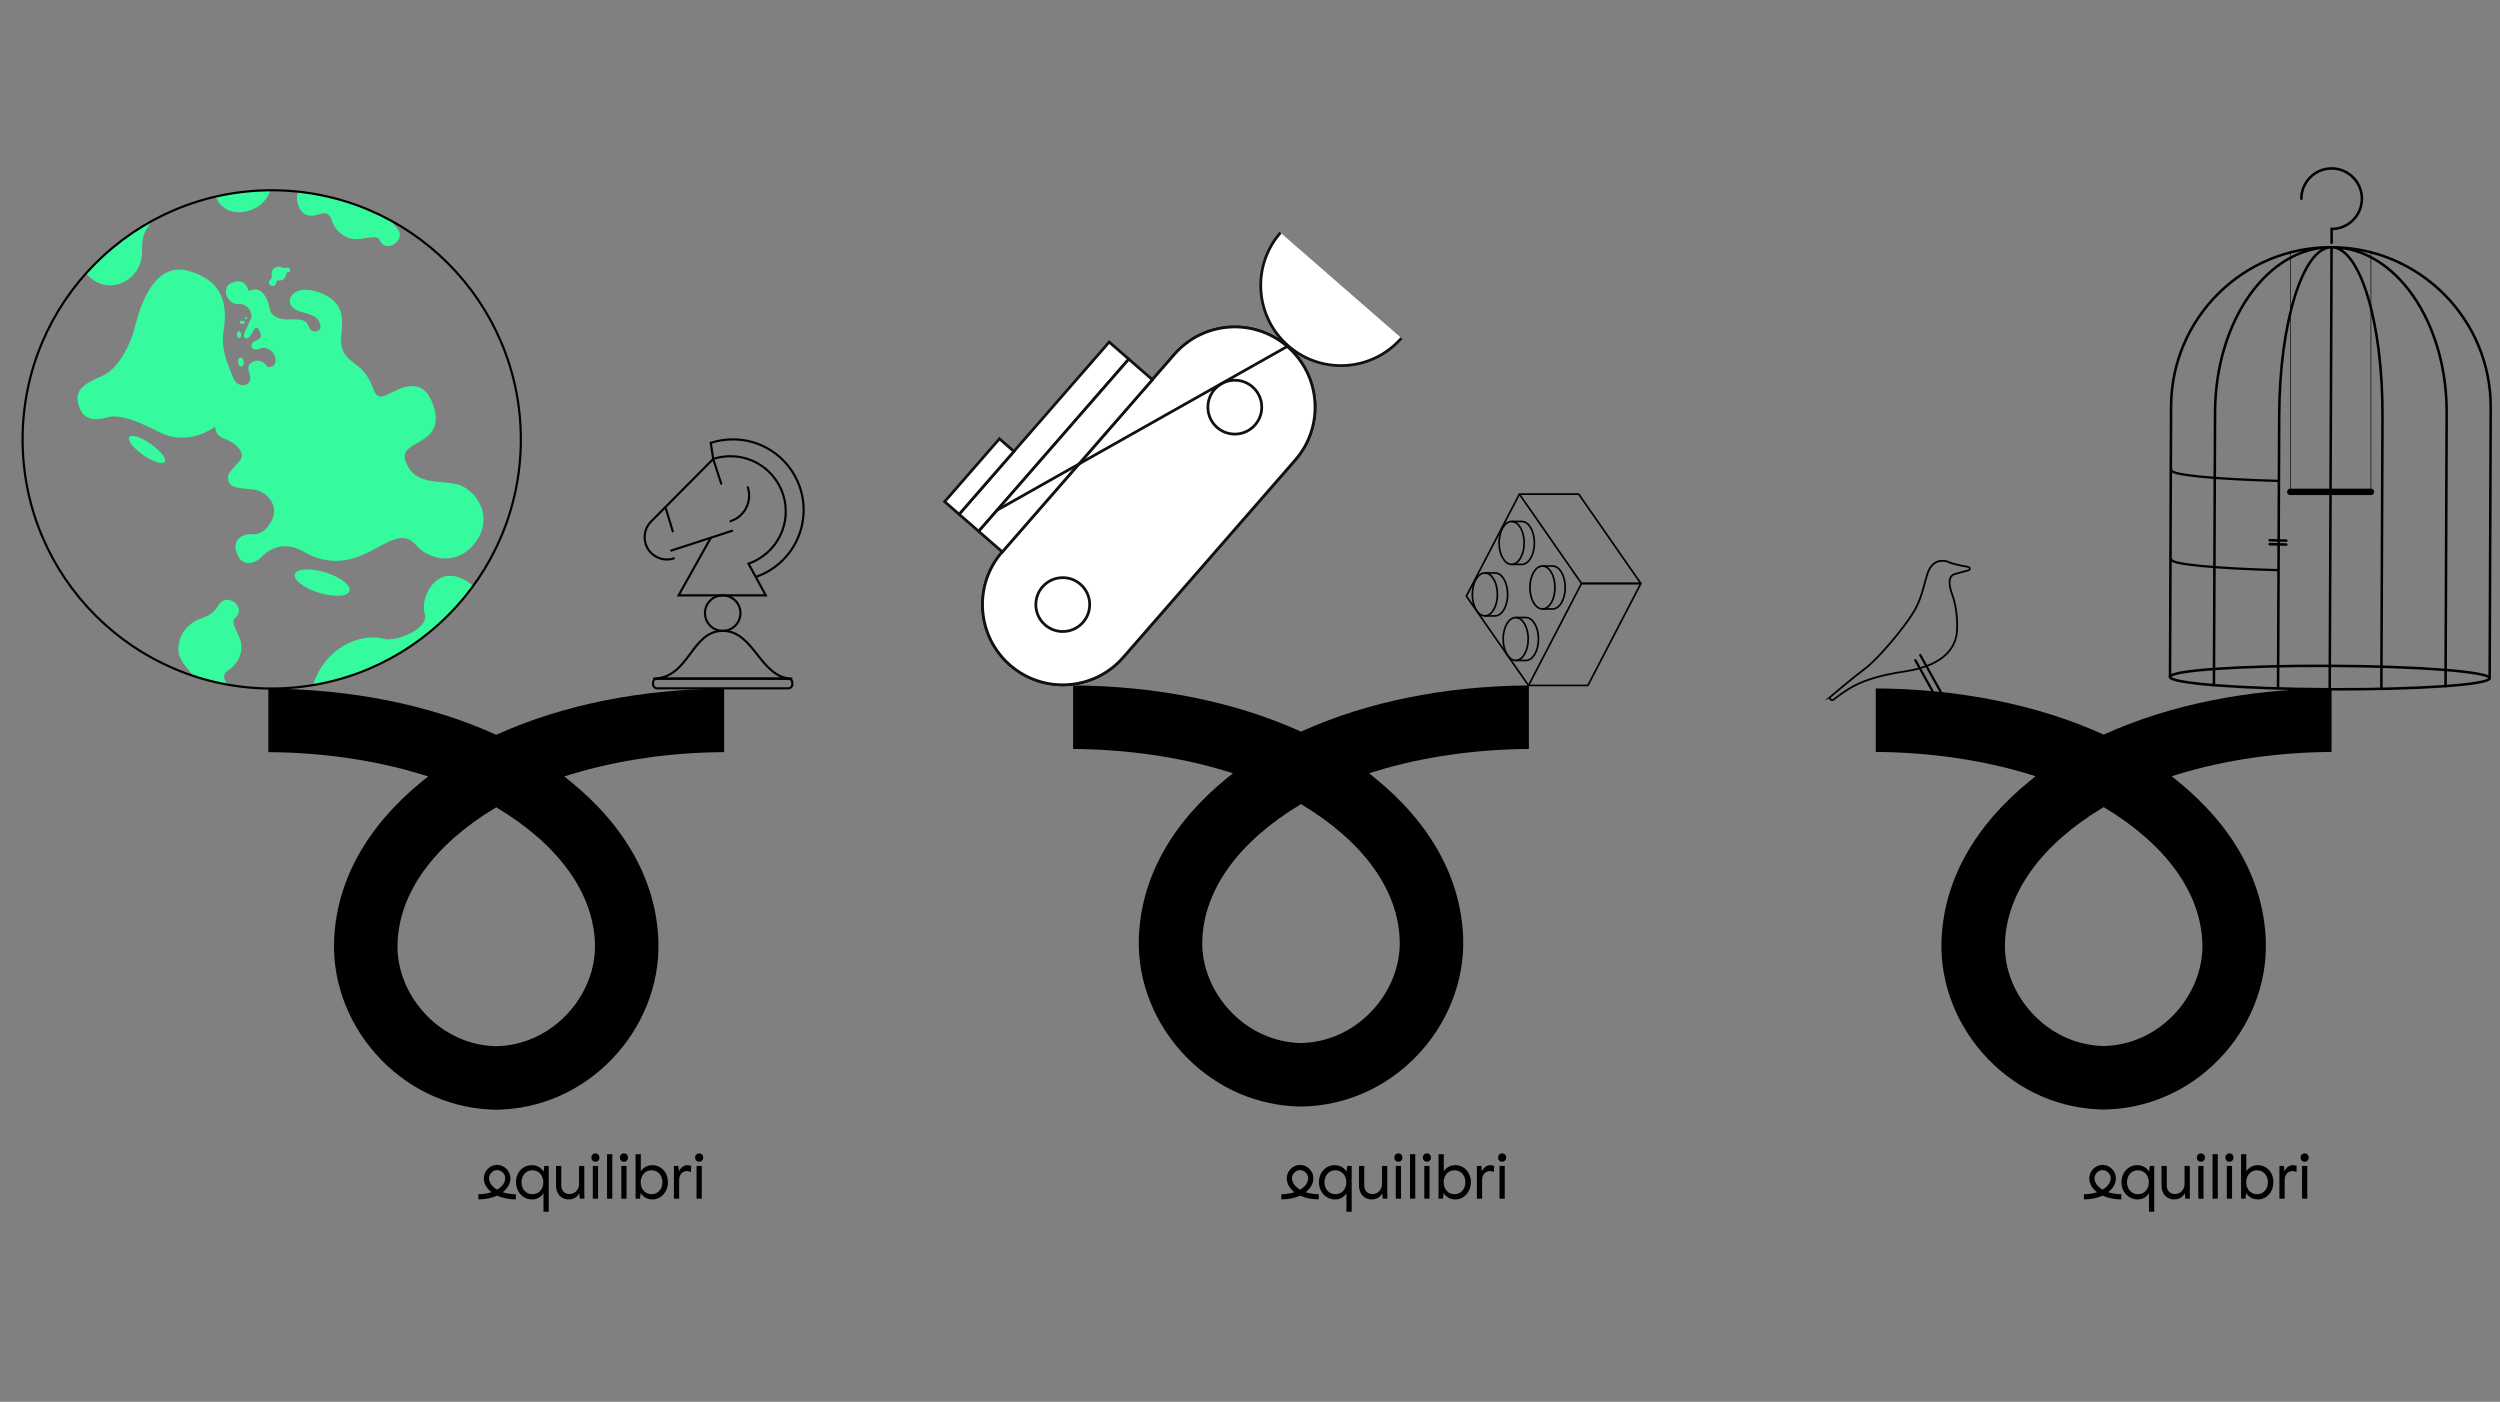 <?xml version="1.0" encoding="UTF-8"?> <svg xmlns="http://www.w3.org/2000/svg" xmlns:xlink="http://www.w3.org/1999/xlink" id="Livello_1" viewBox="0 0 486.017 272.516"><rect x="0" y="0" width="486.017" height="272.516" fill="#808080" stroke="none"/><defs><style> .cls-1 { stroke-width: .497px; } .cls-1, .cls-2, .cls-3, .cls-4, .cls-5, .cls-6, .cls-7, .cls-8, .cls-9, .cls-10 { stroke-miterlimit: 10; } .cls-1, .cls-2, .cls-3, .cls-4, .cls-5, .cls-6, .cls-11, .cls-8, .cls-9 { stroke: #000; } .cls-1, .cls-2, .cls-3, .cls-4, .cls-5, .cls-6, .cls-11, .cls-8, .cls-9, .cls-10 { fill: none; } .cls-1, .cls-2, .cls-3, .cls-4, .cls-5, .cls-6, .cls-8 { stroke-linecap: round; } .cls-12 { fill: #36fa9e; } .cls-2 { stroke-width: .354px; } .cls-3 { stroke-width: .419px; } .cls-4 { stroke-width: .449px; } .cls-5 { stroke-width: .443px; } .cls-6 { stroke-width: 1.25px; } .cls-7 { fill: #fff; } .cls-7, .cls-10 { stroke: #13100d; stroke-width: .54px; } .cls-11 { stroke-linejoin: round; stroke-width: .33px; } .cls-8 { stroke-width: .125px; } .cls-9 { stroke-width: .425px; } .cls-13 { clip-path: url(#clippath); } </style><clipPath id="clippath"><circle class="cls-9" cx="52.825" cy="85.422" r="48.432"></circle></clipPath></defs><path d="M453.271,146.182v-12.348c-16.125.091-31.326,3.145-44.002,8.845l-.303.136-.303-.136c-12.676-5.7-27.877-8.754-44.002-8.845v12.348c10.437.066,20.708,1.556,29.747,4.317l1.326.406-1.078.872c-10.938,8.852-16.893,19.683-17.22,31.323-.236,8.318,3.095,16.655,9.14,22.871,6.002,6.172,13.936,9.616,22.381,9.731h0s.005,0,.008,0c.003,0,.005,0,.008,0h0c8.445-.116,16.379-3.56,22.381-9.732,6.045-6.216,9.376-14.553,9.14-22.871-.327-11.64-6.282-22.471-17.22-31.323l-1.078-.872,1.326-.406c9.039-2.762,19.31-4.251,29.747-4.317ZM428.159,183.448c.139,5.004-1.923,10.075-5.657,13.918-3.653,3.76-8.445,5.876-13.536,5.99-5.091-.113-9.883-2.23-13.536-5.99-3.735-3.842-5.797-8.914-5.657-13.918.28-9.858,7.058-19.261,19.086-26.477l.107-.065.107.065c12.028,7.216,18.806,16.619,19.086,26.477Z"></path><g><path class="cls-1" d="M483.991,131.851c-.005,1.259-13.92,2.221-31.08,2.15-17.16-.072-31.066-1.15-31.061-2.409s13.92-2.221,31.08-2.15,31.066,1.15,31.061,2.409"></path><path class="cls-5" d="M442.852,110.84c-12.056-.334-20.689-1.135-20.686-2.034"></path><path class="cls-5" d="M442.918,93.493c-12.07-.334-20.716-1.135-20.712-2.035"></path><path class="cls-1" d="M453.27,48.064l-.358,85.937M462.953,133.834l.221-52.883c.076-18.14-4.359-32.864-9.905-32.887s-10.103,14.663-10.179,32.646l-.221,53.092M475.435,133.386l.215-53.062c.074-17.765-9.946-32.209-22.381-32.26-12.434-.052-22.575,14.308-22.649,32.073l-.215,53.062M484.006,131.851l.204-52.588c.072-17.16-13.781-31.128-30.941-31.2-17.16-.072-31.129,13.781-31.2,30.941l-.204,52.588"></path><line class="cls-1" x1="441.236" y1="105.024" x2="444.468" y2="105.106"></line><path class="cls-1" d="M447.4,38.631c0-3.25,2.634-5.884,5.884-5.884s5.884,2.634,5.884,5.884-2.634,5.884-5.884,5.884v2.682"></path><line class="cls-1" x1="441.236" y1="105.783" x2="444.468" y2="105.864"></line></g><line class="cls-6" x1="460.928" y1="95.623" x2="445.253" y2="95.623"></line><line class="cls-8" x1="445.253" y1="95.623" x2="445.253" y2="48.963"></line><line class="cls-8" x1="460.928" y1="95.623" x2="460.928" y2="49.162"></line><path d="M297.229,145.603v-12.348c-16.125.091-31.326,3.145-44.002,8.845l-.303.136-.303-.136c-12.676-5.7-27.877-8.754-44.002-8.845v12.348c10.437.066,20.708,1.556,29.747,4.317l1.326.406-1.078.872c-10.938,8.852-16.893,19.683-17.22,31.323-.236,8.318,3.095,16.655,9.14,22.871,6.002,6.172,13.936,9.616,22.381,9.731h0s.005,0,.008,0c.003,0,.005,0,.008,0h0c8.445-.116,16.379-3.56,22.381-9.732,6.045-6.216,9.376-14.553,9.14-22.871-.327-11.64-6.282-22.471-17.22-31.323l-1.078-.872,1.326-.406c9.039-2.762,19.31-4.251,29.747-4.317ZM272.117,182.869c.139,5.004-1.923,10.075-5.657,13.918-3.653,3.76-8.445,5.876-13.536,5.99-5.091-.113-9.883-2.23-13.536-5.99-3.735-3.842-5.797-8.914-5.657-13.918.28-9.858,7.058-19.261,19.086-26.477l.107-.065.107.065c12.028,7.216,18.806,16.619,19.086,26.477Z"></path><g><g><path class="cls-7" d="M196.359,129.292c-6.493-5.659-7.169-15.511-1.511-22.004h0l33.451-38.379c5.66-6.494,15.512-7.17,22.006-1.51,6.494,5.66,7.169,15.512,1.51,22.006l-33.451,38.379h0c-5.66,6.493-15.511,7.168-22.004,1.509Z"></path><path class="cls-7" d="M196.359,129.292c-6.493-5.659-7.169-15.511-1.511-22.004h0l33.451-38.379c5.66-6.494,15.512-7.17,22.006-1.51,6.494,5.66,7.169,15.512,1.51,22.006l-33.451,38.379h0c-5.66,6.493-15.511,7.168-22.004,1.509Z"></path><circle class="cls-7" cx="240.057" cy="79.157" r="5.235"></circle><circle class="cls-7" cx="206.607" cy="117.535" r="5.235"></circle><rect class="cls-7" x="180.745" y="82.37" width="44.406" height="5.05" transform="translate(400.292 -12.318) rotate(131.075)"></rect><rect class="cls-7" x="182.271" y="90.774" width="16.212" height="3.727" transform="translate(-4.545 175.286) rotate(-48.925)"></rect><rect class="cls-7" x="184.944" y="85.515" width="44.406" height="6.079" transform="translate(4.285 186.528) rotate(-48.925)"></rect></g><path class="cls-7" d="M248.934,45.234h0c-5.658,6.494-4.982,16.345,1.511,22.004,6.493,5.66,16.345,4.984,22.004-1.509h0"></path><line class="cls-10" x1="193.866" y1="99.166" x2="250.445" y2="67.238"></line></g><g><line class="cls-4" x1="373.312" y1="127.346" x2="378.118" y2="136.002"></line><line class="cls-4" x1="372.355" y1="128.348" x2="376.604" y2="136.002"></line><path class="cls-2" d="M355.89,135.419h0s4.369-3.715,6.681-5.426,7.409-7.61,9.503-11.105c2.094-3.495,2.137-7.283,3.368-8.803,1.231-1.52,2.956-1.054,3.525-.765s2.515.7,3.532.862c.534.085.624.585.087.725-.235.062-1.613.407-2.562.683-.971.283-1.467,1.45-.484,4.042,1.016,2.68,1.108,6.704.769,8.084-.325,1.32-1.395,5.522-9.935,6.803-8.54,1.281-11.044,3.316-13.95,5.506h0c-.07.057-.159.093-.257.093-.224,0-.405-.181-.405-.405,0-.117.051-.222.131-.296Z"></path></g><g><path class="cls-11" d="M293.871,101.378h1.989c1.345,0,2.435,1.868,2.435,4.173s-1.09,4.173-2.435,4.173h-1.989"></path><g><ellipse class="cls-11" cx="299.862" cy="114.217" rx="2.435" ry="4.173"></ellipse><path class="cls-11" d="M299.862,110.044h1.989c1.345,0,2.435,1.868,2.435,4.173s-1.09,4.173-2.435,4.173h-1.989"></path></g><ellipse class="cls-11" cx="293.871" cy="105.551" rx="2.435" ry="4.173"></ellipse><g><ellipse class="cls-11" cx="288.671" cy="115.559" rx="2.435" ry="4.173"></ellipse><path class="cls-11" d="M288.671,111.386h1.989c1.345,0,2.435,1.868,2.435,4.173s-1.09,4.173-2.435,4.173h-1.989"></path></g><g><ellipse class="cls-11" cx="294.662" cy="124.225" rx="2.435" ry="4.173"></ellipse><path class="cls-11" d="M294.662,120.052h1.989c1.345,0,2.435,1.868,2.435,4.173s-1.09,4.173-2.435,4.173h-1.989"></path></g><polygon class="cls-11" points="295.381 96.065 306.917 96.065 318.994 113.431 307.458 113.431 295.381 96.065"></polygon><polygon class="cls-11" points="297.164 133.25 308.7 133.25 318.994 113.431 307.458 113.431 297.164 133.25"></polygon><polyline class="cls-11" points="295.381 96.065 285.067 115.886 297.145 133.253"></polyline></g><g><g><path d="M100.315,229.822c0-1.933,1.348-3.306,3.065-3.306,1.005,0,1.806.471,2.302,1.246l.127-1.094h.865v8.902h-1.017v-3.586c-.496.75-1.272,1.195-2.225,1.195-1.64,0-3.116-1.335-3.116-3.357ZM103.533,232.162c1.221,0,2.098-.966,2.098-2.314,0-1.361-.903-2.34-2.149-2.34-1.221,0-2.098.979-2.098,2.34,0,1.348.903,2.314,2.149,2.314Z"></path><path d="M112.727,233.027l-.127-1.081c-.28.738-1.094,1.234-2.06,1.234-1.412,0-2.442-1.106-2.442-2.62v-3.891h1.017v3.79c0,.966.623,1.679,1.577,1.679,1.005,0,1.882-.776,1.882-1.984v-3.484h1.017v5.087l.025,1.272h-.89Z"></path><path d="M115.754,224.226c.458,0,.788.343.788.814s-.331.814-.788.814-.788-.343-.788-.814.331-.814.788-.814ZM116.263,226.668v6.358h-1.017v-6.358h1.017Z"></path><path d="M119.035,224.379v8.647h-1.017v-8.647h1.017Z"></path><path d="M121.298,224.226c.458,0,.788.343.788.814s-.331.814-.788.814-.788-.343-.788-.814.331-.814.788-.814ZM121.807,226.668v6.358h-1.017v-6.358h1.017Z"></path><path d="M124.554,231.946l-.127,1.081h-.865v-8.647h1.017v3.319c.496-.738,1.284-1.183,2.238-1.183,1.729,0,3.027,1.412,3.027,3.306s-1.31,3.357-3.027,3.357c-.966,0-1.768-.458-2.264-1.234ZM126.665,232.162c1.221,0,2.111-.966,2.111-2.314,0-1.361-.89-2.34-2.111-2.34s-2.111.979-2.111,2.34c0,1.348.89,2.314,2.111,2.314Z"></path><path d="M131.014,226.668h.865l.127,1.056c.305-.738.916-1.208,1.653-1.208.254,0,.496.064.712.153l-.051,1.195c-.254-.153-.56-.204-.763-.204-.89,0-1.526.712-1.526,1.704v3.662h-1.017v-6.358Z"></path><path d="M135.923,224.226c.458,0,.788.343.788.814s-.331.814-.788.814-.788-.343-.788-.814.331-.814.788-.814ZM136.432,226.668v6.358h-1.017v-6.358h1.017Z"></path></g><path d="M93.006,232.164v1.013c1.323-.007,2.571-.258,3.611-.726l.025-.011.025.011c1.04.468,2.287.718,3.611.726v-1.013c-.856-.005-1.699-.128-2.441-.354l-.109-.033.088-.072c.898-.726,1.386-1.615,1.413-2.57.019-.683-.254-1.367-.75-1.877-.493-.506-1.144-.789-1.837-.799h0s0,0,0,0c0,0,0,0,0,0h0c-.693.01-1.344.292-1.837.799-.496.51-.769,1.194-.75,1.877.027.955.515,1.844,1.413,2.57l.088.072-.109.033c-.742.227-1.585.349-2.441.354ZM95.067,229.106c-.011-.411.158-.827.464-1.142.3-.309.693-.482,1.111-.491.418.009.811.183,1.111.491.306.315.476.731.464,1.142-.023.809-.579,1.581-1.566,2.173l-.009.005-.009-.005c-.987-.592-1.543-1.364-1.566-2.173Z"></path></g><g><g><path d="M256.418,229.822c0-1.933,1.348-3.306,3.065-3.306,1.005,0,1.806.471,2.302,1.246l.127-1.094h.865v8.902h-1.017v-3.586c-.496.75-1.272,1.195-2.225,1.195-1.64,0-3.116-1.335-3.116-3.357ZM259.635,232.162c1.221,0,2.098-.966,2.098-2.314,0-1.361-.903-2.34-2.149-2.34-1.221,0-2.098.979-2.098,2.34,0,1.348.903,2.314,2.149,2.314Z"></path><path d="M268.83,233.027l-.127-1.081c-.28.738-1.094,1.234-2.06,1.234-1.412,0-2.442-1.106-2.442-2.62v-3.891h1.017v3.79c0,.966.623,1.679,1.577,1.679,1.005,0,1.882-.776,1.882-1.984v-3.484h1.017v5.087l.025,1.272h-.89Z"></path><path d="M271.856,224.226c.458,0,.788.343.788.814s-.331.814-.788.814-.788-.343-.788-.814.331-.814.788-.814ZM272.365,226.668v6.358h-1.017v-6.358h1.017Z"></path><path d="M275.137,224.379v8.647h-1.017v-8.647h1.017Z"></path><path d="M277.401,224.226c.458,0,.788.343.788.814s-.331.814-.788.814-.788-.343-.788-.814.331-.814.788-.814ZM277.91,226.668v6.358h-1.017v-6.358h1.017Z"></path><path d="M280.656,231.946l-.127,1.081h-.865v-8.647h1.017v3.319c.496-.738,1.284-1.183,2.238-1.183,1.729,0,3.027,1.412,3.027,3.306s-1.31,3.357-3.027,3.357c-.966,0-1.768-.458-2.264-1.234ZM282.767,232.162c1.221,0,2.111-.966,2.111-2.314,0-1.361-.89-2.34-2.111-2.34s-2.111.979-2.111,2.34c0,1.348.89,2.314,2.111,2.314Z"></path><path d="M287.117,226.668h.865l.127,1.056c.305-.738.916-1.208,1.653-1.208.254,0,.496.064.712.153l-.051,1.195c-.254-.153-.56-.204-.763-.204-.89,0-1.526.712-1.526,1.704v3.662h-1.017v-6.358Z"></path><path d="M292.025,224.226c.458,0,.788.343.788.814s-.331.814-.788.814-.788-.343-.788-.814.331-.814.788-.814ZM292.534,226.668v6.358h-1.017v-6.358h1.017Z"></path></g><path d="M249.108,232.164v1.013c1.323-.007,2.571-.258,3.611-.726l.025-.011.025.011c1.04.468,2.287.718,3.611.726v-1.013c-.856-.005-1.699-.128-2.441-.354l-.109-.033.088-.072c.898-.726,1.386-1.615,1.413-2.57.019-.683-.254-1.367-.75-1.877-.493-.506-1.144-.789-1.837-.799h0s0,0,0,0c0,0,0,0,0,0h0c-.693.01-1.344.292-1.837.799-.496.51-.769,1.194-.75,1.877.027.955.515,1.844,1.413,2.57l.088.072-.109.033c-.742.227-1.585.349-2.441.354ZM251.169,229.106c-.011-.411.158-.827.464-1.142.3-.309.693-.482,1.111-.491.418.009.811.183,1.111.491.306.315.476.731.464,1.142-.023.809-.579,1.581-1.566,2.173l-.009.005-.009-.005c-.987-.592-1.543-1.364-1.566-2.173Z"></path></g><g><g><path d="M412.435,229.822c0-1.933,1.348-3.306,3.065-3.306,1.005,0,1.806.471,2.302,1.246l.127-1.094h.865v8.902h-1.017v-3.586c-.496.75-1.272,1.195-2.225,1.195-1.64,0-3.116-1.335-3.116-3.357ZM415.652,232.162c1.221,0,2.098-.966,2.098-2.314,0-1.361-.903-2.34-2.149-2.34-1.221,0-2.098.979-2.098,2.34,0,1.348.903,2.314,2.149,2.314Z"></path><path d="M424.847,233.027l-.127-1.081c-.28.738-1.094,1.234-2.06,1.234-1.412,0-2.442-1.106-2.442-2.62v-3.891h1.017v3.79c0,.966.623,1.679,1.577,1.679,1.005,0,1.882-.776,1.882-1.984v-3.484h1.017v5.087l.025,1.272h-.89Z"></path><path d="M427.873,224.226c.458,0,.788.343.788.814s-.331.814-.788.814-.788-.343-.788-.814.331-.814.788-.814ZM428.382,226.668v6.358h-1.017v-6.358h1.017Z"></path><path d="M431.154,224.379v8.647h-1.017v-8.647h1.017Z"></path><path d="M433.418,224.226c.458,0,.788.343.788.814s-.331.814-.788.814-.788-.343-.788-.814.331-.814.788-.814ZM433.926,226.668v6.358h-1.017v-6.358h1.017Z"></path><path d="M436.673,231.946l-.127,1.081h-.865v-8.647h1.017v3.319c.496-.738,1.284-1.183,2.238-1.183,1.729,0,3.027,1.412,3.027,3.306s-1.31,3.357-3.027,3.357c-.966,0-1.768-.458-2.264-1.234ZM438.784,232.162c1.221,0,2.111-.966,2.111-2.314,0-1.361-.89-2.34-2.111-2.34s-2.111.979-2.111,2.34c0,1.348.89,2.314,2.111,2.314Z"></path><path d="M443.134,226.668h.865l.127,1.056c.305-.738.916-1.208,1.653-1.208.254,0,.496.064.712.153l-.051,1.195c-.254-.153-.56-.204-.763-.204-.89,0-1.526.712-1.526,1.704v3.662h-1.017v-6.358Z"></path><path d="M448.042,224.226c.458,0,.788.343.788.814s-.331.814-.788.814-.788-.343-.788-.814.331-.814.788-.814ZM448.551,226.668v6.358h-1.017v-6.358h1.017Z"></path></g><path d="M405.125,232.164v1.013c1.323-.007,2.571-.258,3.611-.726l.025-.011.025.011c1.04.468,2.287.718,3.611.726v-1.013c-.856-.005-1.699-.128-2.441-.354l-.109-.033.088-.072c.898-.726,1.386-1.615,1.413-2.57.019-.683-.254-1.367-.75-1.877-.493-.506-1.144-.789-1.837-.799h0s0,0,0,0c0,0,0,0,0,0h0c-.693.01-1.344.292-1.837.799-.496.51-.769,1.194-.75,1.877.027.955.515,1.844,1.413,2.57l.088.072-.109.033c-.742.227-1.585.349-2.441.354ZM407.186,229.106c-.011-.411.158-.827.464-1.142.3-.309.693-.482,1.111-.491.418.009.811.183,1.111.491.306.315.476.731.464,1.142-.023.809-.579,1.581-1.566,2.173l-.009.005-.009-.005c-.987-.592-1.543-1.364-1.566-2.173Z"></path></g><path d="M140.777,146.218v-12.348c-16.125.091-31.326,3.145-44.002,8.845l-.303.136-.303-.136c-12.676-5.7-27.877-8.754-44.002-8.845v12.348c10.437.066,20.708,1.556,29.747,4.317l1.326.406-1.078.872c-10.938,8.852-16.893,19.683-17.22,31.323-.236,8.318,3.095,16.655,9.14,22.871,6.002,6.172,13.936,9.616,22.381,9.731h0s.005,0,.008,0c.003,0,.005,0,.008,0h0c8.445-.116,16.379-3.56,22.381-9.732,6.045-6.216,9.376-14.553,9.14-22.871-.327-11.64-6.282-22.471-17.22-31.323l-1.078-.872,1.326-.406c9.039-2.762,19.31-4.251,29.747-4.317ZM115.665,183.485c.139,5.004-1.923,10.075-5.657,13.918-3.653,3.76-8.445,5.876-13.536,5.99-5.091-.113-9.883-2.23-13.536-5.99-3.735-3.842-5.797-8.914-5.657-13.918.28-9.858,7.058-19.261,19.086-26.477l.107-.065.107.065c12.028,7.216,18.806,16.619,19.086,26.477Z"></path><g><g><g class="cls-13"><g><g><g><g id="Group_1515"><g id="Group_1514"><g id="Group_1513"><path id="Path_2359" class="cls-12" d="M72.762,35.245c-2.113-1.314-3.512-1.283-6.186-.022s-3.416,1.528-4.804.783c-1.388-.744-4.448.24-3.992,2.997.456,2.757,2.125,3.329,4.053,2.691,1.928-.638,2.364.175,2.71,1.306.344,1.127,2.169,4.011,5.712,3.41,3.544-.601,3.266-.22,3.811.691.542.917,1.906,1.016,2.834.184.929-.832,1.224-1.957.129-3.094-1.095-1.137-1.443-2.42-1.506-4.028-.068-1.607-1.05-3.856-2.762-4.919ZM41.798,37.928c1.525,4.159,5.868,3.874,8.422,2.181s4.268-6.199.636-9.177c-3.633-2.978-4.71-4.362-3.347-5.496s4.147.573,5.372,1.839,5.94,1.818,5.965-2.443c.025-4.26-6.182-3.002-3.461-8.059s7.513-9.989,1.168-14.641c-6.345-4.652-9.841,2.782-8.846,5.843.994,3.061-5.718,5.517-7.775,4.944-4.945-1.371-12.277,1.955-14.232,10.039-.609,2.656-.616,5.411-.025,8.069.421,1.497.611,2.189-.328,2.214-.944.027-6.063-.947-8.41,5.305-2.343,6.25-10.895,8.565-12.525,8.971-1.629.41-5.213,1.022-4.249,3.651.964,2.63,2.963,1.327,3.823,1.07s8.862-3.293,13.014,1.195c4.12,4.455,10.779.997,10.614-4.653-.165-5.65,2.961-4.388,2.054-8.941-.907-4.552-5.367-5.134-.596-9.964,2.014-2.041,4.989,2.201,4.989,2.201,0,0,5.135-1.249,7.738,5.852h0Z"></path><path id="Path_2360" class="cls-12" d="M53.445,52.043c-.486.311-.618.605-.623,1.29-.004.685-.018.862-.317,1.079-.278.234-.314.646-.079.923.08.098.189.167.305.203.621.18.908-.112.967-.58.061-.465.274-.474.543-.435.58.067,1.121-.293,1.28-.853.229-.797.278-.702.524-.728.231-.04.385-.264.344-.495-.005-.028-.013-.049-.023-.075-.041-.245-.273-.411-.519-.37-.038.004-.077.018-.11.035-.331.102-.685.074-.994-.083-.421-.17-.9-.137-1.299.088Z"></path><path id="Path_2361" class="cls-12" d="M84.102,78.438c-2.006-5.47-6.373-2.825-7.753-2.229-1.379.596-2.878,1.854-3.741-.498-.863-2.352-1.798-3.698-3.61-4.994-1.812-1.296-2.982-2.555-2.627-5.711s.449-6.301-4.016-8.047c-4.463-1.741-6.035.524-6.03,1.497.002.979.663,1.808,2.816,2.35s2.911,1.154,3.137,2.499c.225,1.34-1.826,1.559-2.21.278s-1.395-1.625-3.479-1.484-3.894-.437-4.184-2.2c-.29-1.763-1.149-3.046-2.006-3.467s-2.045.148-2.045.148c0,0-.536-2.637-3.123-1.689s-.93,4.379,1.008,4.201,2.967,1.815,2.577,2.757c-.385.94-1.441,2.899-1.404,3.45.032.553.818.867,1.428-.289s1.035-1.812,1.611-.692c.582,1.123.065,1.542-.305,1.71s-1.51.618-1.229,1.383,1.006.563,1.419.412c.896-.403,1.949-.161,2.581.588,1.014,1.125.699,2.546.084,2.771-.62.227-.901.362-1.337-.277-.564-.725-1.548-.983-2.395-.619-1,.367-1.214,1.047-.751,2.411s-.319,1.949-.699,2.089-1.869.35-2.537-1.472c-.668-1.822-2.417-5.053-1.831-8.901.591-3.85.881-9.597-6.81-11.747-7.692-2.15-10.063,9.661-10.609,11.629-.546,1.969-2.667,7.285-6.206,8.817s-5.635,2.732-4.406,6.085,4.677,2.121,5.753,1.859,3.597-.286,9.586,2.856c5.989,3.142,11.073-.992,11.073-.992-.016,1.076.692,2.032,1.724,2.335,1.851.69,4.593,2.62,2.936,4.463-1.662,1.845-2.54,2.529-2.032,3.915s2.484,1.225,4.94,1.561c2.456.335,4.834,3,3.521,5.783-1.318,2.784-3.039,2.984-4.184,2.871-1.144-.113-3.782.785-2.704,3.724s3.729,1.802,4.698.813,3.844-3.71,8.407-1.085c4.565,2.63,8.802,2.142,13.53-.481,4.732-2.625,6.264-3.053,8.45-.605,2.186,2.448,7.835,4.153,11.459-1s-.365-10.584-4.282-11.198c-3.915-.61-7.856.031-9.466-4.36-1.6-4.378,8.379-2.747,5.273-11.218Z"></path></g></g></g><g><path class="cls-12" d="M58.557,91.649c.095.269.282.448.419.4s.171-.305.077-.574-.282-.448-.419-.4-.171.305-.077.574"></path><path class="cls-12" d="M59.421,96.965c.095.269.282.448.419.4s.171-.305.077-.574-.282-.448-.419-.4-.171.305-.077.574"></path><path class="cls-12" d="M58.949,89.791c-.175.061-.277.222-.229.359s.229.198.404.137.278-.222.229-.359-.229-.198-.404-.137"></path><path class="cls-12" d="M59.316,88.904c-.067.024-.102.098-.078.167s.098.105.165.081.102-.098.078-.167-.098-.105-.165-.081"></path></g></g><g><g id="Group_1515-2" data-name="Group_1515"><g id="Group_1514-2" data-name="Group_1514"><g id="Group_1513-2" data-name="Group_1513"><path id="Path_2359-2" data-name="Path_2359" class="cls-12" d="M107.61,146.545c-2.113-1.314-3.512-1.283-6.186-.022-2.673,1.26-3.416,1.528-4.804.783-1.388-.744-4.448.24-3.992,2.997.456,2.757,2.125,3.329,4.053,2.691,1.928-.638,2.364.175,2.71,1.306.344,1.127,2.169,4.011,5.712,3.41,3.544-.601,3.266-.22,3.811.691.542.917,1.906,1.016,2.834.184.929-.832,1.224-1.957.129-3.094s-1.443-2.42-1.506-4.028c-.068-1.607-1.05-3.856-2.762-4.919ZM76.646,149.228c1.525,4.159,5.868,3.874,8.422,2.181s4.268-6.199.636-9.177-4.71-4.362-3.347-5.496,4.147.573,5.372,1.839c1.226,1.266,5.94,1.818,5.965-2.443.025-4.26-6.182-3.002-3.461-8.059,2.721-5.057,7.513-9.989,1.168-14.641-6.345-4.652-9.841,2.782-8.846,5.843.994,3.061-5.718,5.517-7.775,4.944-4.945-1.371-12.277,1.955-14.232,10.039-.609,2.656-.616,5.411-.025,8.069.421,1.497.611,2.189-.328,2.214-.944.027-6.063-.947-8.41,5.305-2.343,6.25-10.895,8.565-12.525,8.971-1.629.41-5.213,1.022-4.249,3.651s2.963,1.327,3.823,1.07,8.862-3.293,13.014,1.195c4.12,4.455,10.779.997,10.614-4.653-.165-5.65,2.961-4.388,2.054-8.941-.907-4.552-5.367-5.134-.596-9.964,2.014-2.041,4.989,2.201,4.989,2.201,0,0,5.135-1.249,7.738,5.852h0Z"></path><path id="Path_2360-2" data-name="Path_2360" class="cls-12" d="M88.293,163.343c-.486.311-.618.605-.623,1.29-.004.685-.018.862-.317,1.079-.278.234-.314.646-.079.923.08.098.189.167.305.203.621.18.908-.112.967-.58.061-.465.274-.474.543-.435.58.067,1.121-.293,1.28-.853.229-.797.278-.702.524-.728.231-.04.385-.264.344-.495-.005-.028-.013-.049-.023-.075-.041-.245-.273-.411-.519-.37-.038.004-.077.018-.11.035-.331.102-.685.074-.994-.083-.421-.17-.9-.137-1.299.088Z"></path><path id="Path_2361-2" data-name="Path_2361" class="cls-12" d="M119.716,189.348c-1.85-5.047-5.88-2.606-7.152-2.056-1.273.55-2.656,1.711-3.451-.46-.796-2.17-1.659-3.412-3.331-4.607-1.672-1.196-2.751-2.358-2.423-5.269s.414-5.813-3.705-7.424c-4.117-1.606-5.568.483-5.563,1.381.002.904.611,1.668,2.598,2.168s2.685,1.065,2.894,2.305c.207,1.236-1.684,1.438-2.039.256s-1.287-1.499-3.21-1.369-3.593-.403-3.86-2.03-1.06-2.811-1.851-3.199c-.791-.388-1.886.136-1.886.136,0,0-.494-2.433-2.881-1.558s-.858,4.04.93,3.876c1.788-.164,2.737,1.675,2.377,2.544-.355.867-1.329,2.674-1.295,3.183.03.51.755.799,1.318-.267s.955-1.672,1.486-.638c.537,1.037.06,1.423-.282,1.578s-1.393.57-1.134,1.276.928.52,1.309.38c.827-.372,1.798-.148,2.381.542.936,1.038.645,2.349.077,2.557-.572.21-.831.334-1.234-.255-.521-.669-1.428-.906-2.209-.571-.923.338-1.12.966-.693,2.225.427,1.259-.294,1.798-.645,1.927s-1.725.323-2.341-1.358-2.23-4.662-1.689-8.212c.546-3.552.813-8.854-6.283-10.837-7.096-1.983-9.284,8.913-9.787,10.729s-2.46,6.721-5.726,8.134-5.199,2.521-4.065,5.614,4.315,1.956,5.307,1.715c.993-.241,3.319-.263,8.844,2.635,5.525,2.899,10.216-.915,10.216-.915-.014.993.638,1.874,1.591,2.154,1.708.637,4.238,2.417,2.709,4.118-1.533,1.702-2.344,2.334-1.875,3.612s2.292,1.13,4.558,1.44c2.266.309,4.46,2.768,3.249,5.335-1.216,2.569-2.804,2.753-3.86,2.649-1.056-.104-3.489.724-2.495,3.436.994,2.712,3.44,1.663,4.334.75s3.546-3.423,7.757-1.001c4.212,2.427,8.121,1.976,12.482-.443,4.366-2.421,5.779-2.817,7.796-.558,2.017,2.258,7.228,3.832,10.572-.922s-.336-9.764-3.95-10.332c-3.612-.563-7.248.028-8.733-4.022-1.476-4.039,7.73-2.534,4.865-10.349Z"></path></g></g></g><g><path class="cls-12" d="M93.405,202.949c.095.269.282.448.419.4s.171-.305.077-.574-.282-.448-.419-.4-.171.305-.077.574"></path><path class="cls-12" d="M94.269,208.265c.095.269.282.448.419.4s.171-.305.077-.574-.282-.448-.419-.4-.171.305-.077.574"></path><path class="cls-12" d="M93.797,201.091c-.175.061-.277.222-.229.359s.229.198.404.137.278-.222.229-.359-.229-.198-.404-.137"></path><path class="cls-12" d="M94.163,200.204c-.067.024-.102.098-.078.167s.098.105.165.081.102-.098.078-.167-.098-.105-.165-.081"></path></g></g></g><ellipse class="cls-12" cx="28.568" cy="87.376" rx="1.307" ry="4.192" transform="translate(-59.401 60.691) rotate(-55.02)"></ellipse><ellipse class="cls-12" cx="62.628" cy="113.258" rx="2.071" ry="5.569" transform="translate(-64.019 139.908) rotate(-72.942)"></ellipse><path id="Path_2359-3" data-name="Path_2359" class="cls-12" d="M34.989,124.271c-.691,2.391-.281,3.729,1.658,5.959,1.939,2.231,2.398,2.873,2.058,4.411-.339,1.538,1.439,4.216,3.968,3.029,2.53-1.187,2.627-2.949,1.49-4.632s-.473-2.323.521-2.963c.991-.637,3.272-3.176,1.731-6.424-1.541-3.247-1.098-3.084-.37-3.856.735-.771.461-2.11-.592-2.778-1.053-.668-2.216-.646-3.013.716s-1.937,2.045-3.468,2.543c-1.528.502-3.426,2.058-3.984,3.994Z"></path></g></g><circle class="cls-9" cx="52.825" cy="85.422" r="48.432"></circle></g><circle class="cls-12" cx="47.812" cy="61.87" r=".222"></circle><ellipse class="cls-12" cx="47.092" cy="62.654" rx=".498" ry=".296"></ellipse><ellipse class="cls-12" cx="46.469" cy="65.062" rx=".402" ry=".675"></ellipse><ellipse class="cls-12" cx="46.844" cy="70.379" rx=".534" ry=".898" transform="translate(-8.258 6.259) rotate(-7.027)"></ellipse></g><g><g><path class="cls-3" d="M138.177,86.105c1.368-.457,2.797-.684,4.319-.684,7.587,0,13.737,6.15,13.737,13.737,0,6.024-3.877,11.142-9.272,12.995"></path><circle class="cls-3" cx="140.499" cy="119.193" r="3.45"></circle><path class="cls-3" d="M154.036,131.931c-6.226,0-7.365-9.288-13.537-9.288-6.172,0-6.509,9.288-13.537,9.288h27.074Z"></path><path class="cls-3" d="M145.379,94.725c.895,2.748-.608,5.702-3.356,6.596"></path><line class="cls-3" x1="130.502" y1="107.035" x2="142.338" y2="103.181"></line><path class="cls-3" d="M140.213,94.032l-1.564-4.804-12.131,12.216c-1.062,1.116-1.494,2.765-.983,4.333.741,2.276,3.187,3.52,5.463,2.779"></path><path class="cls-3" d="M138.649,89.228c1.069-.357,2.185-.534,3.374-.534,5.926,0,10.73,4.804,10.73,10.73,0,4.705-3.029,8.703-7.243,10.151l3.362,6.169h-16.952s6.261-11.18,6.261-11.18"></path><line class="cls-3" x1="138.649" y1="89.228" x2="138.177" y2="86.105"></line></g><rect class="cls-3" x="126.962" y="131.931" width="27.074" height="1.887" rx=".755" ry=".755"></rect><line class="cls-3" x1="129.428" y1="98.788" x2="130.792" y2="103.296"></line></g></svg> 
